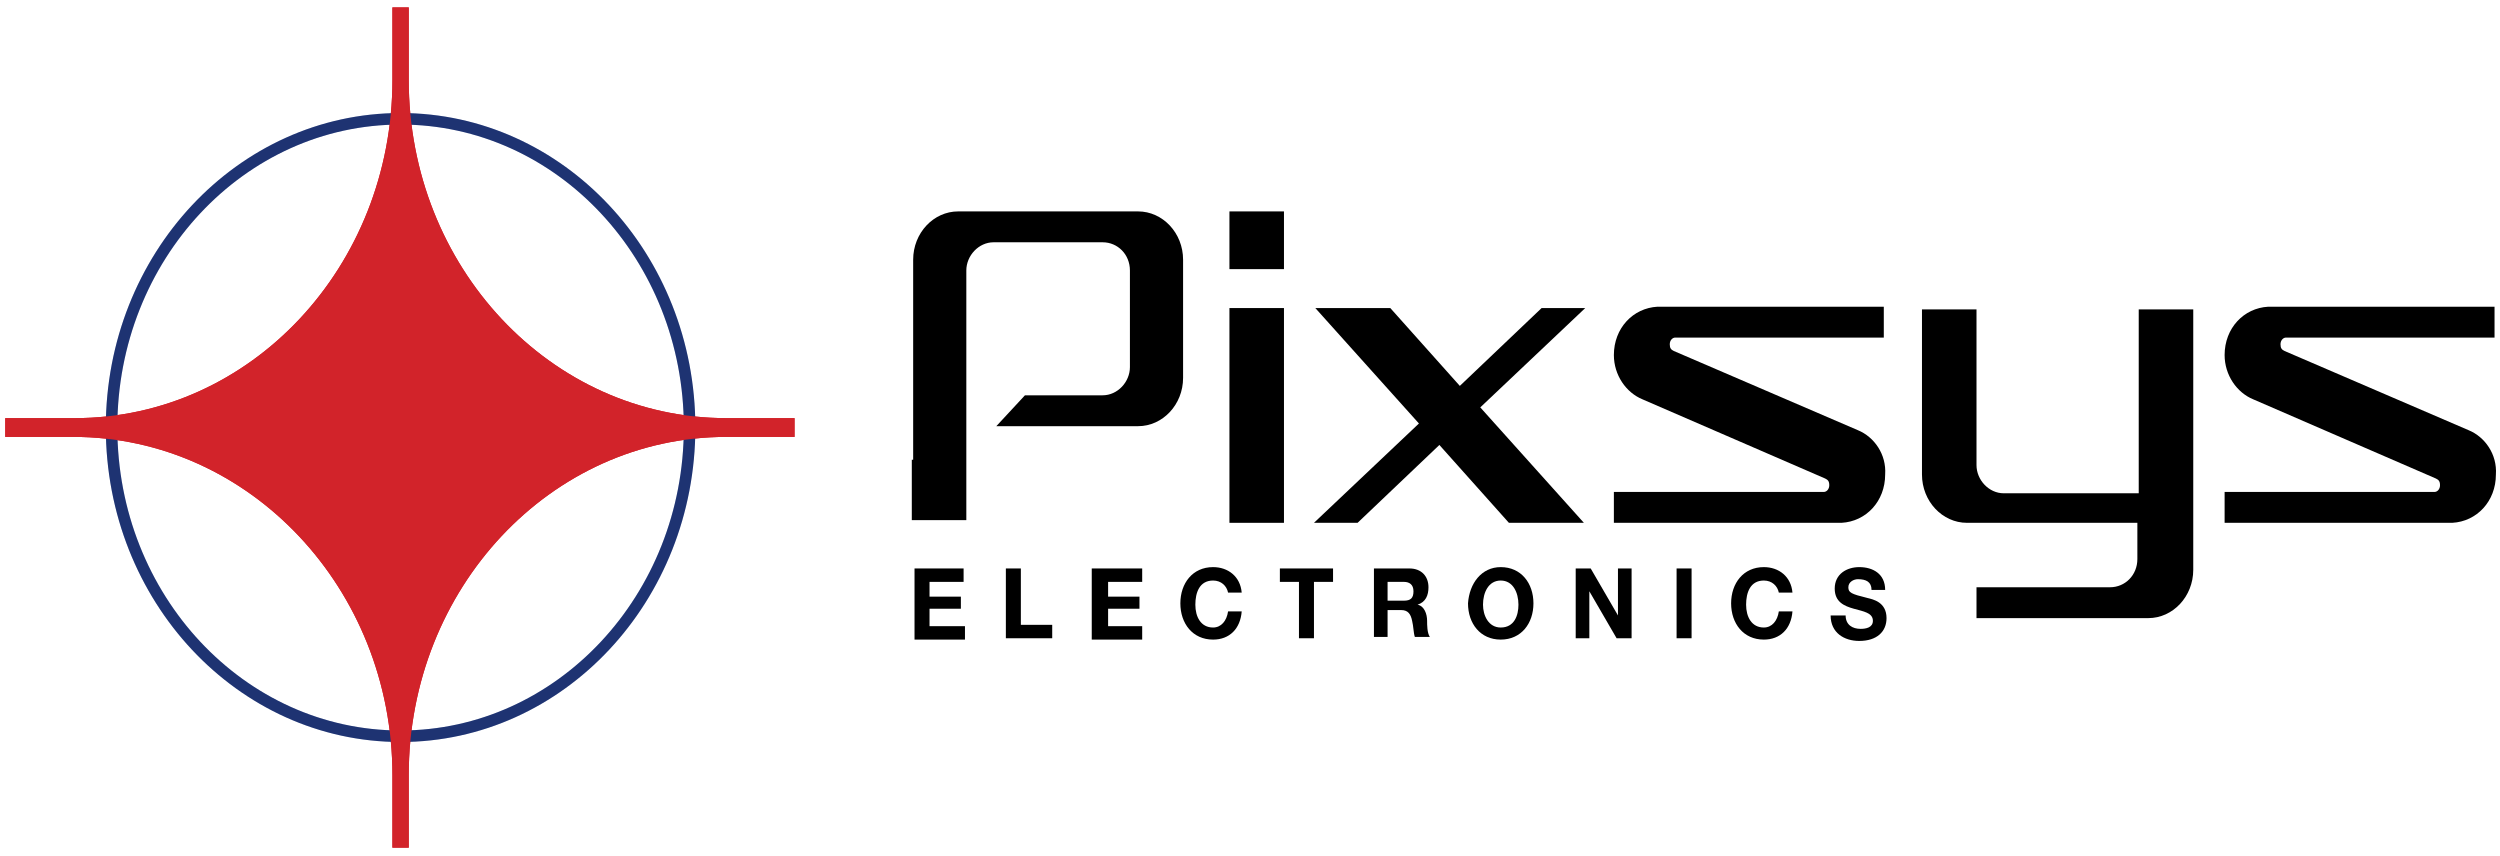 <svg width="298" height="102" viewBox="0 0 298 102" fill="none" xmlns="http://www.w3.org/2000/svg">
<path d="M0.624 49.84V50.96V52.08H8.749C29.711 52.08 46.774 70.16 46.774 92.4V101.04H47.749H48.724V92.4C48.724 70.16 65.624 52.08 86.586 52.08H94.711V50.96V49.84H86.586C65.624 49.84 48.724 31.76 48.724 9.52V0.88H47.749H46.774V9.52C46.774 31.76 29.874 49.84 8.911 49.84H0.624Z" fill="#D2232A"/>
<path d="M47.749 87.76C66.775 87.76 82.199 71.284 82.199 50.96C82.199 30.636 66.775 14.16 47.749 14.16C28.722 14.16 13.299 30.636 13.299 50.96C13.299 71.284 28.722 87.76 47.749 87.76Z" stroke="#25408F" stroke-width="1.373"/>
<path d="M47.749 87.76C66.775 87.76 82.199 71.284 82.199 50.96C82.199 30.636 66.775 14.16 47.749 14.16C28.722 14.16 13.299 30.636 13.299 50.96C13.299 71.284 28.722 87.76 47.749 87.76Z" stroke="black" stroke-opacity="0.2" stroke-width="1.373"/>
<path d="M0.624 49.84V50.96V52.08H8.749C29.711 52.08 46.774 70.16 46.774 92.4V101.04H47.749H48.724V92.4C48.724 70.16 65.624 52.08 86.586 52.08H94.711V50.96V49.84H86.586C65.624 49.84 48.724 31.76 48.724 9.52V0.88H47.749H46.774V9.52C46.774 31.76 29.874 49.84 8.911 49.84H0.624Z" fill="#D2232A"/>
<path d="M108.849 54.8V52.24V50.8V45.36V43.92V30.96C108.849 27.76 111.286 25.2 114.211 25.2H119.736H130.136H135.661C138.586 25.2 141.024 27.76 141.024 30.96V35.12V36.56V45.04C141.024 48.24 138.586 50.8 135.661 50.8H134.686H118.761L122.174 47.12H131.436C133.224 47.12 134.686 45.52 134.686 43.76V36.56V35.12V32.24C134.686 30.32 133.224 28.88 131.436 28.88H130.136H119.736H118.436C116.649 28.88 115.186 30.48 115.186 32.24V44.56V53.68V54.64V56.24V62H109.824H108.686V56.56V56.24V55.44V54.8H108.849Z" fill="black"/>
<path d="M153.049 36.72H146.549V62.32H153.049V36.72Z" fill="black"/>
<path d="M153.049 25.2H146.549V32.08H153.049V25.2Z" fill="black"/>
<path d="M261.436 67.92V67.6V66.8V64.88V62.8V55.6V42.64V36.88H256.074H254.936V46.64V56.4V58.8H251.686H242.424H238.849C237.061 58.8 235.599 57.2 235.599 55.44V54.16V44.24V42.64V36.88H230.236H229.099V42.64V43.76V44.08V46.64V48.08V56.56C229.099 59.76 231.536 62.32 234.461 62.32H235.436H251.361H254.774V64.72V66.64C254.774 68.56 253.311 70 251.524 70H240.149H235.599V73.68H240.149H251.524H256.074C258.999 73.68 261.436 71.12 261.436 67.92C261.436 68.08 261.436 68.08 261.436 67.92Z" fill="black"/>
<path d="M156.786 36.72L169.136 50.48L156.624 62.32H161.824L171.574 53.04L179.861 62.32H188.799L176.449 48.56L188.961 36.72H183.761L174.011 46L165.724 36.72H156.786Z" fill="black"/>
<path d="M221.461 51.28L199.524 41.84C199.199 41.68 199.036 41.52 199.036 41.04C199.036 40.56 199.361 40.24 199.686 40.24H202.124H202.774H224.549V36.56H197.574C194.649 36.72 192.374 39.12 192.374 42.32C192.374 44.72 193.836 46.8 195.786 47.6L217.561 57.04C217.886 57.2 218.049 57.36 218.049 57.84C218.049 58.32 217.724 58.64 217.399 58.64H214.961H192.374V62.32H219.511C222.436 62.16 224.711 59.76 224.711 56.56C224.874 54.16 223.411 52.08 221.461 51.28Z" fill="black"/>
<path d="M294.261 51.28L272.324 41.84C271.999 41.68 271.836 41.52 271.836 41.04C271.836 40.56 272.161 40.24 272.486 40.24H274.924H275.574H297.349V36.56H270.374C267.449 36.72 265.174 39.12 265.174 42.32C265.174 44.72 266.636 46.8 268.586 47.6L290.361 57.04C290.686 57.2 290.849 57.36 290.849 57.84C290.849 58.32 290.524 58.64 290.199 58.64H287.761H265.174V62.32H292.311C295.236 62.16 297.511 59.76 297.511 56.56C297.674 54.16 296.211 52.08 294.261 51.28Z" fill="black"/>
<path d="M109.011 67.76H114.861V69.36H110.799V71.12H114.536V72.56H110.799V74.64H115.024V76.24H109.011V67.76Z" fill="black"/>
<path d="M119.899 67.76H121.686V74.48H125.424V76.08H119.899V67.76Z" fill="black"/>
<path d="M130.299 67.76H136.149V69.36H132.086V71.12H135.824V72.56H132.086V74.64H136.149V76.24H130.136V67.76H130.299Z" fill="black"/>
<path d="M146.386 70.64C146.224 69.84 145.574 69.2 144.599 69.2C142.974 69.2 142.486 70.64 142.486 72.08C142.486 73.52 143.136 74.8 144.599 74.8C145.574 74.8 146.224 74 146.386 72.88H148.011C147.849 74.96 146.549 76.24 144.599 76.24C142.161 76.24 140.699 74.32 140.699 71.92C140.699 69.52 142.161 67.6 144.599 67.6C146.386 67.6 147.849 68.72 148.011 70.64H146.386Z" fill="black"/>
<path d="M154.836 69.36H152.561V67.76H158.899V69.36H156.624V76.08H154.836V69.36Z" fill="black"/>
<path d="M163.774 67.76H167.999C169.461 67.76 170.274 68.72 170.274 70C170.274 70.96 169.949 71.76 168.974 72.08C169.786 72.24 170.111 73.2 170.111 74C170.111 74.48 170.111 75.44 170.436 75.92H168.649C168.486 75.44 168.486 74.64 168.324 74C168.161 73.2 167.836 72.72 167.024 72.72H165.399V75.92H163.774V67.76ZM165.399 71.6H167.349C168.161 71.6 168.486 71.28 168.486 70.48C168.486 69.68 167.999 69.36 167.349 69.36H165.399V71.6Z" fill="black"/>
<path d="M178.886 67.6C181.324 67.6 182.786 69.52 182.786 71.92C182.786 74.32 181.324 76.24 178.886 76.24C176.449 76.24 174.986 74.32 174.986 71.92C175.149 69.52 176.611 67.6 178.886 67.6ZM178.886 74.8C180.511 74.8 180.999 73.36 180.999 72.08C180.999 70.64 180.349 69.2 178.886 69.2C177.424 69.2 176.774 70.64 176.774 72.08C176.774 73.36 177.424 74.8 178.886 74.8Z" fill="black"/>
<path d="M187.824 67.76H189.611L192.861 73.36V67.76H194.486V76.08H192.699L189.449 70.48V76.08H187.824V67.76Z" fill="black"/>
<path d="M199.849 67.76H201.636V76.08H199.849V67.76Z" fill="black"/>
<path d="M212.036 70.64C211.874 69.84 211.224 69.2 210.249 69.2C208.624 69.2 208.136 70.64 208.136 72.08C208.136 73.52 208.786 74.8 210.249 74.8C211.224 74.8 211.874 74 212.036 72.88H213.661C213.499 74.96 212.199 76.24 210.249 76.24C207.811 76.24 206.349 74.32 206.349 71.92C206.349 69.52 207.811 67.6 210.249 67.6C212.036 67.6 213.499 68.72 213.661 70.64H212.036Z" fill="black"/>
<path d="M219.999 73.36C219.999 74.48 220.811 74.96 221.786 74.96C222.436 74.96 223.249 74.8 223.249 74C223.249 73.04 222.111 72.88 220.974 72.56C219.836 72.24 218.699 71.76 218.699 70.16C218.699 68.4 220.161 67.6 221.624 67.6C223.249 67.6 224.711 68.4 224.711 70.32H223.086C223.086 69.36 222.436 69.04 221.461 69.04C220.974 69.04 220.324 69.36 220.324 70C220.324 70.64 220.649 70.8 222.599 71.28C223.249 71.44 224.874 71.76 224.874 73.68C224.874 75.28 223.736 76.4 221.624 76.4C219.836 76.4 218.211 75.44 218.211 73.36H219.999Z" fill="black"/>
</svg>
